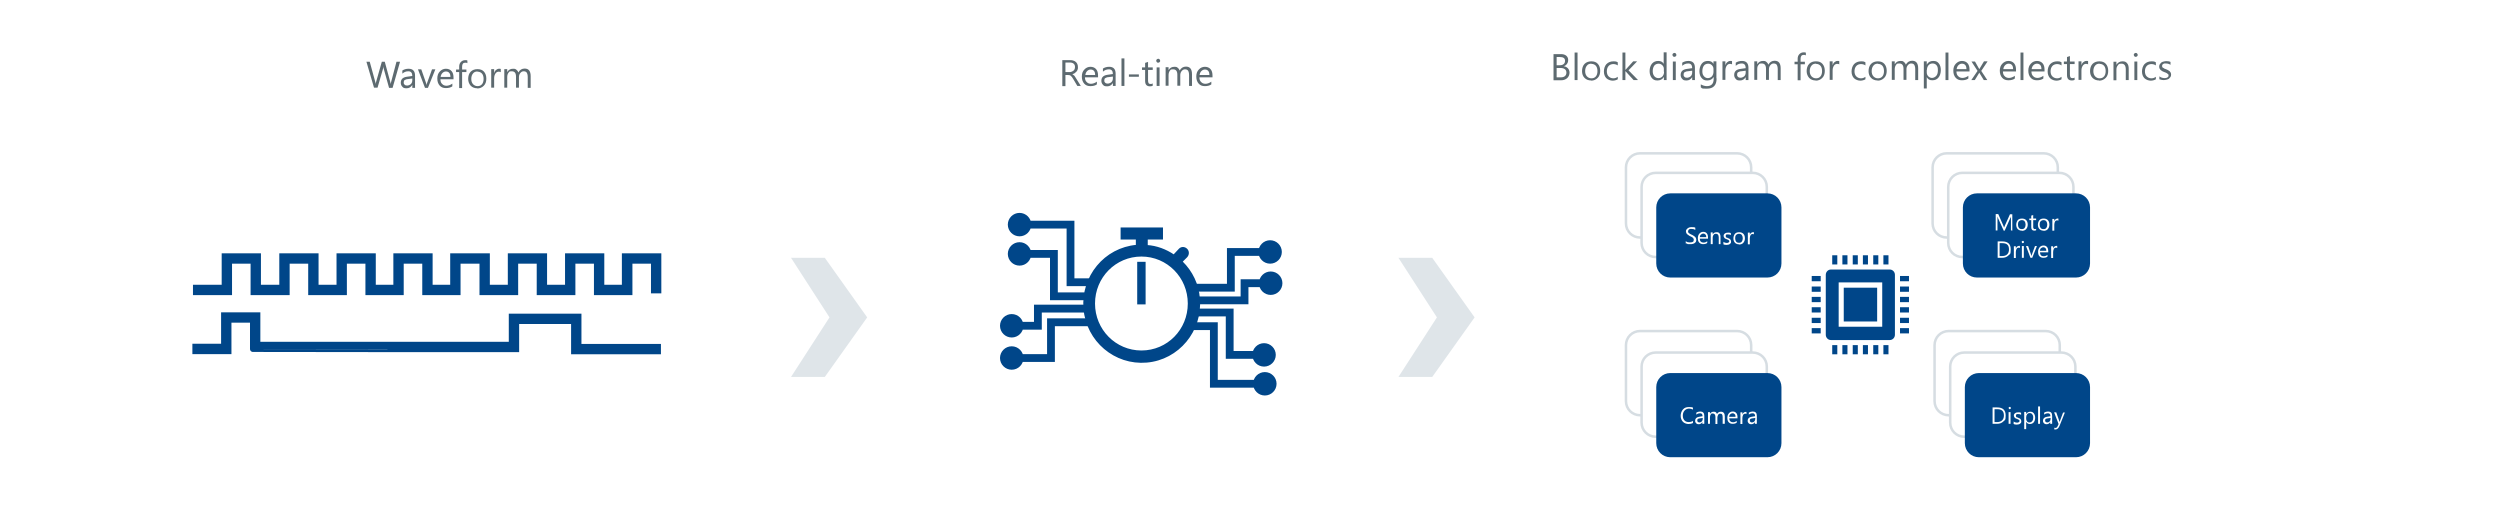 <?xml version="1.0" encoding="UTF-8"?>
<svg id="Ebene_2" data-name="Ebene 2" xmlns="http://www.w3.org/2000/svg" viewBox="0 0 1280 261">
  <defs>
    <style>
      .cls-1 {
        stroke-width: 3px;
      }

      .cls-1, .cls-2, .cls-3, .cls-4 {
        fill: #004689;
      }

      .cls-1, .cls-3 {
        stroke: #004689;
      }

      .cls-5 {
        fill: #dfe5e9;
      }

      .cls-5, .cls-2, .cls-6 {
        fill-rule: evenodd;
      }

      .cls-7, .cls-6 {
        fill: #fff;
      }

      .cls-8 {
        isolation: isolate;
      }

      .cls-6 {
        stroke: #d6dde2;
        stroke-miterlimit: 8;
        stroke-width: 1.3px;
      }

      .cls-3 {
        stroke-width: .9px;
      }

      .cls-9 {
        fill: #5d6a70;
      }
    </style>
  </defs>
  <g id="Ebene_1-2" data-name="Ebene 1">
    <rect class="cls-7" width="1280" height="261"/>
    <g class="cls-8">
      <path class="cls-9" d="M795.4,41v-13.3h3.8c1.2,0,2.1.3,2.7.8.7.6,1,1.3,1,2.2s-.2,1.4-.6,2-1,1-1.7,1.2h0c.9.1,1.6.5,2.2,1.1.5.6.8,1.3.8,2.2s-.4,2.1-1.2,2.8-1.8,1.1-3.1,1.1h-3.9v-.1ZM797,29.1v4.3h1.6c.9,0,1.5-.2,2-.6s.7-1,.7-1.7c0-1.3-.9-1.9-2.6-1.9h-1.8l.1-.1ZM797,34.8v4.8h2.1c.9,0,1.6-.2,2.1-.6s.8-1,.8-1.8c0-1.6-1.1-2.4-3.2-2.4h-1.8,0Z"/>
      <path class="cls-9" d="M807.7,41h-1.5v-14.1h1.5v14.1Z"/>
      <path class="cls-9" d="M814.7,41.2c-1.4,0-2.5-.4-3.4-1.3s-1.3-2.1-1.3-3.5.4-2.8,1.3-3.7c.9-.9,2.1-1.3,3.5-1.3s2.5.4,3.3,1.3,1.2,2.1,1.2,3.6-.4,2.7-1.3,3.6-2,1.4-3.4,1.4l.1-.1ZM814.8,32.6c-1,0-1.8.3-2.3,1-.6.7-.9,1.6-.9,2.8s.3,2,.9,2.7c.6.6,1.3,1,2.3,1s1.7-.3,2.3-1c.5-.6.8-1.5.8-2.7s-.3-2.1-.8-2.7-1.3-1-2.3-1v-.1Z"/>
      <path class="cls-9" d="M828.3,40.6c-.7.4-1.6.7-2.6.7s-2.4-.4-3.3-1.3c-.8-.9-1.2-2-1.2-3.4s.4-2.8,1.3-3.8c.9-.9,2.1-1.4,3.6-1.4s1.6.2,2.2.5v1.6c-.7-.5-1.5-.7-2.3-.7s-1.8.3-2.4,1c-.6.7-.9,1.6-.9,2.7s.3,2,.9,2.6c.6.6,1.4,1,2.4,1s1.6-.3,2.3-.8v1.4-.1Z"/>
      <path class="cls-9" d="M838.5,41h-2.1l-4.2-4.6h0v4.6h-1.5v-14.1h1.5v8.9h0l4-4.4h2l-4.4,4.6,4.8,4.9-.1.1Z"/>
      <path class="cls-9" d="M853.4,41h-1.5v-1.6h0c-.7,1.2-1.8,1.8-3.3,1.8s-2.1-.4-2.9-1.3c-.7-.9-1.1-2-1.1-3.5s.4-2.8,1.2-3.8c.8-.9,1.8-1.4,3.2-1.4s2.3.5,2.8,1.5h0v-5.9h1.5v14.1l.1.1ZM851.9,36.7v-1.4c0-.8-.3-1.4-.8-1.9s-1.2-.8-1.9-.8-1.7.3-2.2,1-.8,1.6-.8,2.8.3,2,.8,2.6,1.2,1,2.1,1,1.5-.3,2.1-.9c.5-.6.8-1.4.8-2.3l-.1-.1Z"/>
      <path class="cls-9" d="M857.3,29.1c-.3,0-.5,0-.7-.3-.2-.2-.3-.4-.3-.7s0-.5.3-.7c.2-.2.4-.3.7-.3s.5,0,.7.3c.2.2.3.4.3.7s0,.5-.3.7c-.2.2-.4.3-.7.3ZM858,41h-1.5v-9.5h1.5v9.5Z"/>
      <path class="cls-9" d="M867.9,41h-1.5v-1.5h0c-.7,1.1-1.6,1.7-2.9,1.7s-1.7-.2-2.2-.8c-.5-.5-.8-1.2-.8-2,0-1.8,1-2.8,3.1-3.1l2.8-.4c0-1.6-.7-2.4-2-2.4s-2.2.4-3.1,1.2v-1.6c.9-.6,2-.9,3.2-.9,2.2,0,3.3,1.2,3.3,3.5v6.2l.1.1ZM866.4,36.2l-2.3.3c-.7,0-1.2.3-1.6.5-.4.2-.5.7-.5,1.3s.2.8.5,1.1c.3.3.8.4,1.3.4s1.4-.3,1.9-.8.7-1.2.7-2v-.9.1Z"/>
      <path class="cls-9" d="M878.9,40.2c0,3.5-1.7,5.2-5,5.2s-2.2-.2-3.1-.7v-1.5c1.1.6,2.1.9,3.1.9,2.3,0,3.5-1.2,3.5-3.7v-1h0c-.7,1.2-1.8,1.8-3.3,1.8s-2.1-.4-2.9-1.3c-.7-.8-1.1-2-1.1-3.4s.4-2.9,1.2-3.9,1.8-1.4,3.2-1.4,2.2.5,2.8,1.5h0v-1.3h1.5v8.7l.1.1ZM877.3,36.7v-1.4c0-.8-.3-1.4-.8-1.9s-1.1-.8-1.9-.8-1.7.3-2.2,1-.8,1.6-.8,2.9.3,1.9.8,2.5,1.2,1,2,1,1.5-.3,2.1-.9c.5-.6.8-1.4.8-2.3v-.1Z"/>
      <path class="cls-9" d="M886.9,33c-.3-.2-.6-.3-1.2-.3s-1.2.3-1.6.9c-.4.6-.7,1.4-.7,2.5v4.8h-1.5v-9.5h1.5v2h0c.2-.7.5-1.2,1-1.6s.9-.6,1.5-.6.7,0,.9.1v1.6l.1.1Z"/>
      <path class="cls-9" d="M895.3,41h-1.5v-1.5h0c-.7,1.1-1.6,1.7-2.9,1.7s-1.7-.2-2.2-.8c-.5-.5-.8-1.2-.8-2,0-1.8,1-2.8,3.1-3.1l2.8-.4c0-1.6-.7-2.4-2-2.4s-2.2.4-3.1,1.2v-1.6c.9-.6,2-.9,3.2-.9,2.2,0,3.3,1.2,3.3,3.5v6.2l.1.1ZM893.8,36.2l-2.3.3c-.7,0-1.2.3-1.6.5-.4.2-.5.7-.5,1.3s.2.8.5,1.1c.3.3.8.4,1.3.4s1.4-.3,1.9-.8.7-1.2.7-2v-.9.1Z"/>
      <path class="cls-9" d="M911.7,41h-1.5v-5.5c0-1.1-.2-1.8-.5-2.3s-.9-.7-1.6-.7-1.2.3-1.7.9-.7,1.3-.7,2.1v5.4h-1.5v-5.6c0-1.9-.7-2.8-2.2-2.8s-1.2.3-1.7.8-.6,1.3-.6,2.2v5.4h-1.5v-9.5h1.5v1.5h0c.7-1.2,1.7-1.7,3-1.7s1.2.2,1.7.5c.5.4.8.8,1,1.4.7-1.3,1.8-2,3.2-2,2.1,0,3.1,1.3,3.1,3.9v6Z"/>
      <path class="cls-9" d="M924.5,28.3c-.3-.2-.6-.2-1-.2-1.1,0-1.6.7-1.6,2v1.5h2.2v1.3h-2.2v8.2h-1.5v-8.2h-1.6v-1.3h1.6v-1.5c0-1,.3-1.8.9-2.4.6-.6,1.3-.9,2.2-.9s.8,0,1.1.2v1.4l-.1-.1Z"/>
      <path class="cls-9" d="M929.7,41.2c-1.4,0-2.5-.4-3.4-1.3-.8-.9-1.3-2.1-1.3-3.5s.4-2.8,1.3-3.7c.9-.9,2-1.3,3.5-1.3s2.5.4,3.3,1.3,1.2,2.1,1.2,3.6-.4,2.7-1.3,3.6c-.9.9-2,1.4-3.4,1.4l.1-.1ZM929.8,32.6c-1,0-1.8.3-2.3,1-.6.7-.9,1.6-.9,2.8s.3,2,.9,2.7c.6.6,1.3,1,2.3,1s1.7-.3,2.3-1c.5-.6.8-1.5.8-2.7s-.3-2.1-.8-2.7-1.3-1-2.3-1v-.1Z"/>
      <path class="cls-9" d="M941.8,33c-.3-.2-.6-.3-1.2-.3s-1.2.3-1.6.9c-.4.6-.7,1.4-.7,2.5v4.8h-1.5v-9.5h1.5v2h0c.2-.7.5-1.2,1-1.6s.9-.6,1.5-.6.7,0,.9.1v1.6l.1.1Z"/>
      <path class="cls-9" d="M955.1,40.6c-.7.4-1.6.7-2.6.7s-2.4-.4-3.3-1.3c-.8-.9-1.2-2-1.2-3.4s.4-2.8,1.3-3.8c.9-.9,2.1-1.4,3.6-1.4s1.6.2,2.2.5v1.6c-.7-.5-1.5-.7-2.3-.7s-1.8.3-2.4,1c-.6.7-.9,1.6-.9,2.7s.3,2,.9,2.6c.6.6,1.4,1,2.4,1s1.6-.3,2.3-.8v1.4-.1Z"/>
      <path class="cls-9" d="M961.4,41.2c-1.4,0-2.5-.4-3.4-1.3s-1.3-2.1-1.3-3.5.4-2.8,1.3-3.7c.9-.9,2.1-1.3,3.5-1.3s2.5.4,3.3,1.3,1.2,2.1,1.2,3.6-.4,2.7-1.3,3.6-2,1.4-3.4,1.4l.1-.1ZM961.5,32.6c-1,0-1.8.3-2.3,1-.6.7-.9,1.6-.9,2.8s.3,2,.9,2.7c.6.6,1.3,1,2.3,1s1.7-.3,2.3-1c.5-.6.8-1.5.8-2.7s-.3-2.1-.8-2.7-1.3-1-2.3-1v-.1Z"/>
      <path class="cls-9" d="M982.1,41h-1.5v-5.5c0-1.1-.2-1.8-.5-2.3s-.9-.7-1.6-.7-1.2.3-1.7.9-.7,1.3-.7,2.1v5.4h-1.5v-5.6c0-1.9-.7-2.8-2.2-2.8s-1.2.3-1.7.8c-.4.6-.6,1.3-.6,2.2v5.4h-1.5v-9.5h1.5v1.5h0c.7-1.2,1.7-1.7,3-1.7s1.2.2,1.7.5c.5.4.8.8,1,1.4.7-1.3,1.8-2,3.2-2,2.1,0,3.1,1.3,3.1,3.9v6Z"/>
      <path class="cls-9" d="M986.5,39.6h0v5.7h-1.5v-13.9h1.5v1.7h0c.7-1.3,1.8-1.9,3.3-1.9s2.2.4,2.9,1.3,1,2,1,3.4-.4,2.9-1.2,3.8c-.8,1-1.8,1.4-3.2,1.4s-2.2-.5-2.8-1.6v.1ZM986.5,35.8v1.3c0,.8.3,1.5.8,2s1.2.8,1.9.8,1.6-.4,2.2-1.1.8-1.7.8-2.9-.2-1.9-.7-2.5-1.2-.9-2-.9-1.6.3-2.1.9-.8,1.4-.8,2.3l-.1.1Z"/>
      <path class="cls-9" d="M997.6,41h-1.5v-14.1h1.5v14.1Z"/>
      <path class="cls-9" d="M1008.4,36.6h-6.7c0,1.1.3,1.9.9,2.4.5.6,1.3.9,2.2.9s2.1-.4,3-1.1v1.4c-.8.6-1.9.9-3.3.9s-2.4-.4-3.2-1.3-1.2-2.1-1.2-3.6.4-2.7,1.3-3.6,1.9-1.4,3.1-1.4,2.2.4,2.9,1.2,1,1.9,1,3.3v.9ZM1006.8,35.3c0-.9-.2-1.6-.6-2-.4-.5-1-.7-1.7-.7s-1.3.3-1.8.8-.8,1.2-.9,2h5.1l-.1-.1Z"/>
      <path class="cls-9" d="M1017.6,31.5l-3.2,4.8,3.1,4.7h-1.8l-1.9-3.1c-.1-.2-.3-.4-.4-.7h0s-.2.3-.4.7l-1.9,3.1h-1.8l3.2-4.7-3.1-4.8h1.8l1.8,3.2c.1.2.3.5.4.7h0l2.4-4h1.7l.1.1Z"/>
      <path class="cls-9" d="M1032.2,36.6h-6.7c0,1.1.3,1.9.9,2.4.5.6,1.3.9,2.2.9s2.1-.4,3-1.1v1.4c-.8.6-1.9.9-3.3.9s-2.4-.4-3.2-1.3c-.8-.9-1.2-2.1-1.2-3.6s.4-2.7,1.3-3.6,1.9-1.4,3.1-1.4,2.2.4,2.9,1.2,1,1.9,1,3.3v.9ZM1030.7,35.3c0-.9-.2-1.6-.6-2-.4-.5-1-.7-1.7-.7s-1.3.3-1.8.8-.8,1.2-.9,2h5.1l-.1-.1Z"/>
      <path class="cls-9" d="M1036,41h-1.5v-14.1h1.5v14.1Z"/>
      <path class="cls-9" d="M1046.8,36.6h-6.7c0,1.1.3,1.9.9,2.4.5.6,1.3.9,2.2.9s2.1-.4,3-1.1v1.4c-.8.6-1.9.9-3.3.9s-2.4-.4-3.2-1.3c-.8-.9-1.2-2.1-1.2-3.6s.4-2.7,1.3-3.6c.8-.9,1.9-1.4,3.1-1.4s2.2.4,2.9,1.2c.7.8,1,1.9,1,3.3v.9ZM1045.2,35.3c0-.9-.2-1.6-.6-2-.4-.5-1-.7-1.7-.7s-1.3.3-1.8.8-.8,1.2-.9,2h5.1l-.1-.1Z"/>
      <path class="cls-9" d="M1055.5,40.6c-.7.4-1.6.7-2.6.7s-2.4-.4-3.3-1.3c-.8-.9-1.2-2-1.2-3.4s.4-2.8,1.3-3.8c.9-.9,2.1-1.4,3.6-1.4s1.6.2,2.2.5v1.6c-.7-.5-1.5-.7-2.3-.7s-1.8.3-2.4,1-.9,1.6-.9,2.7.3,2,.9,2.6,1.4,1,2.4,1,1.6-.3,2.3-.8v1.4-.1Z"/>
      <path class="cls-9" d="M1062.2,40.9c-.4.2-.8.3-1.4.3-1.7,0-2.5-.9-2.5-2.8v-5.6h-1.6v-1.3h1.6v-2.3l1.5-.5v2.8h2.4v1.3h-2.4v5.4c0,.6.1,1.1.3,1.4.2.3.6.4,1.1.4s.7-.1,1-.3v1.3-.1Z"/>
      <path class="cls-9" d="M1069.2,33c-.3-.2-.6-.3-1.2-.3s-1.2.3-1.6.9-.7,1.4-.7,2.5v4.8h-1.5v-9.5h1.5v2h0c.2-.7.5-1.2,1-1.6s.9-.6,1.5-.6.7,0,.9.1v1.6l.1.1Z"/>
      <path class="cls-9" d="M1074.8,41.2c-1.4,0-2.5-.4-3.4-1.3s-1.3-2.1-1.3-3.5.4-2.8,1.3-3.7c.9-.9,2.1-1.3,3.5-1.3s2.5.4,3.3,1.3,1.2,2.1,1.2,3.6-.4,2.7-1.3,3.6-2,1.4-3.4,1.4l.1-.1ZM1075,32.6c-1,0-1.8.3-2.3,1-.6.7-.9,1.6-.9,2.8s.3,2,.9,2.7c.6.6,1.3,1,2.3,1s1.7-.3,2.3-1c.5-.6.8-1.5.8-2.7s-.3-2.1-.8-2.7-1.3-1-2.3-1v-.1Z"/>
      <path class="cls-9" d="M1089.9,41h-1.5v-5.4c0-2-.7-3-2.2-3s-1.4.3-1.9.9-.7,1.3-.7,2.2v5.4h-1.5v-9.5h1.5v1.6h0c.7-1.2,1.8-1.8,3.1-1.8s1.8.3,2.4,1,.8,1.6.8,2.9v5.8-.1Z"/>
      <path class="cls-9" d="M1093.5,29.1c-.3,0-.5,0-.7-.3s-.3-.4-.3-.7,0-.5.3-.7c.2-.2.4-.3.7-.3s.5,0,.7.3c.2.2.3.4.3.7s0,.5-.3.7c-.2.2-.4.3-.7.3ZM1094.3,41h-1.5v-9.5h1.5v9.5Z"/>
      <path class="cls-9" d="M1103.8,40.6c-.7.4-1.6.7-2.6.7s-2.4-.4-3.3-1.3c-.8-.9-1.2-2-1.2-3.4s.4-2.8,1.3-3.8c.9-.9,2.1-1.4,3.6-1.4s1.6.2,2.2.5v1.6c-.7-.5-1.5-.7-2.3-.7s-1.8.3-2.4,1-.9,1.6-.9,2.7.3,2,.9,2.6,1.4,1,2.4,1,1.6-.3,2.3-.8v1.4-.1Z"/>
      <path class="cls-9" d="M1105.6,40.7v-1.6c.8.6,1.7.9,2.7.9s2-.4,2-1.3,0-.5-.2-.6c-.1-.2-.3-.3-.5-.5-.2-.1-.4-.3-.7-.4-.3-.1-.5-.2-.8-.3-.4-.2-.8-.3-1.1-.5-.3-.2-.6-.4-.8-.6s-.4-.5-.5-.7c-.1-.3-.2-.6-.2-1s.1-.8.3-1.2c.2-.3.5-.6.8-.9.3-.2.7-.4,1.2-.5.4-.1.9-.2,1.3-.2.8,0,1.6.1,2.2.4v1.5c-.7-.5-1.5-.7-2.4-.7s-.5,0-.8,0c-.2,0-.4.2-.6.3s-.3.3-.4.4c0,.2-.1.3-.1.5s0,.5.1.6c0,.2.2.3.4.4.2.1.4.2.6.4.2.1.5.2.8.3.4.2.8.3,1.1.5.3.2.6.4.9.6.2.2.4.5.5.7.1.3.2.6.2,1s-.1.9-.3,1.2-.5.6-.8.9c-.3.2-.7.4-1.2.5s-.9.2-1.4.2c-1,0-1.8-.2-2.5-.6l.2.3Z"/>
    </g>
    <g class="cls-8">
      <path class="cls-9" d="M553.5,44h-1.9l-2.2-3.7c-.2-.3-.4-.6-.6-.9-.2-.2-.4-.4-.6-.6-.2-.2-.4-.3-.6-.3s-.5-.1-.8-.1h-1.3v5.7h-1.6v-13.3h4c.6,0,1.1,0,1.6.2.5.1.9.4,1.3.7.4.3.6.7.8,1.1s.3,1,.3,1.6,0,.9-.2,1.3c-.1.4-.3.7-.6,1s-.6.6-.9.8c-.4.2-.8.4-1.2.5h0c.2.1.4.2.6.4.2.1.3.3.5.4.1.2.3.4.4.6.1.2.3.5.5.8l2.5,4v-.2ZM545.5,32.1v4.8h2.1c.4,0,.8,0,1.1-.2.3-.1.6-.3.9-.5s.4-.5.6-.8c.1-.3.2-.7.2-1.1,0-.7-.2-1.3-.7-1.7-.5-.4-1.1-.6-2-.6h-2.1l-.1.1Z"/>
      <path class="cls-9" d="M562.2,39.6h-6.7c0,1.1.3,1.9.9,2.4.5.6,1.3.9,2.2.9s2.1-.4,3-1.1v1.4c-.8.6-1.9.9-3.3.9s-2.4-.4-3.2-1.3-1.2-2.1-1.2-3.6.4-2.7,1.3-3.6c.8-.9,1.9-1.4,3.1-1.4s2.2.4,2.9,1.2c.7.8,1,1.9,1,3.3v.9ZM560.7,38.3c0-.9-.2-1.6-.6-2-.4-.5-1-.7-1.7-.7s-1.3.3-1.8.8-.8,1.2-.9,2h5.1l-.1-.1Z"/>
      <path class="cls-9" d="M571.3,44h-1.5v-1.5h0c-.7,1.1-1.6,1.7-2.9,1.7s-1.7-.2-2.2-.8c-.5-.5-.8-1.2-.8-2,0-1.8,1-2.8,3.1-3.1l2.8-.4c0-1.6-.7-2.4-2-2.4s-2.2.4-3.1,1.2v-1.6c.9-.6,2-.9,3.2-.9,2.2,0,3.3,1.2,3.3,3.5v6.2l.1.1ZM569.8,39.2l-2.3.3c-.7,0-1.2.3-1.6.5-.4.2-.5.7-.5,1.3s.2.8.5,1.1c.3.3.8.4,1.3.4s1.4-.3,1.9-.8.7-1.2.7-2v-.9.1Z"/>
      <path class="cls-9" d="M575.7,44h-1.5v-14.1h1.5v14.1Z"/>
    </g>
    <g class="cls-8">
      <path class="cls-9" d="M583.1,39.3h-5.1v-1.2h5.1v1.2Z"/>
    </g>
    <g class="cls-8">
      <path class="cls-9" d="M590.2,43.9c-.4.2-.8.3-1.4.3-1.7,0-2.5-.9-2.5-2.8v-5.6h-1.6v-1.3h1.6v-2.3l1.5-.5v2.8h2.4v1.3h-2.4v5.4c0,.6.1,1.1.3,1.4s.6.4,1.1.4.7-.1,1-.3v1.3-.1Z"/>
      <path class="cls-9" d="M593,32.1c-.3,0-.5,0-.7-.3-.2-.2-.3-.4-.3-.7s0-.5.3-.7c.2-.2.4-.3.7-.3s.5,0,.7.3c.2.2.3.4.3.7s0,.5-.3.7c-.2.2-.4.3-.7.3ZM593.7,44h-1.5v-9.5h1.5v9.5Z"/>
      <path class="cls-9" d="M610.3,44h-1.5v-5.5c0-1.1-.2-1.8-.5-2.3s-.9-.7-1.6-.7-1.2.3-1.7.9-.7,1.3-.7,2.1v5.4h-1.5v-5.6c0-1.9-.7-2.8-2.2-2.8s-1.2.3-1.7.8c-.4.6-.6,1.3-.6,2.2v5.4h-1.5v-9.5h1.5v1.5h0c.7-1.2,1.7-1.7,3-1.7s1.2.2,1.7.5c.5.4.8.8,1,1.4.7-1.3,1.8-2,3.2-2,2.1,0,3.1,1.3,3.1,3.9v6Z"/>
      <path class="cls-9" d="M620.8,39.6h-6.7c0,1.1.3,1.9.9,2.4.5.6,1.3.9,2.2.9s2.1-.4,3-1.1v1.4c-.8.6-1.9.9-3.3.9s-2.4-.4-3.2-1.3-1.2-2.1-1.2-3.6.4-2.7,1.3-3.6c.8-.9,1.9-1.4,3.1-1.4s2.2.4,2.9,1.2c.7.8,1,1.9,1,3.3v.9ZM619.2,38.3c0-.9-.2-1.6-.6-2-.4-.5-1-.7-1.7-.7s-1.3.3-1.8.8-.8,1.2-.9,2h5.1l-.1-.1Z"/>
    </g>
    <g class="cls-8">
      <path class="cls-9" d="M204.8,31.7l-3.8,13.3h-1.8l-2.7-9.7c-.1-.4-.2-.9-.2-1.4h0c0,.5-.1.9-.2,1.3l-2.8,9.7h-1.8l-3.9-13.3h1.7l2.8,10.2c.1.4.2.9.2,1.3h0c0-.3.1-.8.3-1.3l2.9-10.2h1.5l2.8,10.3c0,.4.2.8.2,1.2h0c0-.3.1-.7.3-1.3l2.7-10.2h1.7l.1.1Z"/>
      <path class="cls-9" d="M212.6,45h-1.5v-1.5h0c-.7,1.1-1.6,1.7-2.9,1.7s-1.7-.2-2.2-.8c-.5-.5-.8-1.2-.8-2,0-1.8,1-2.8,3.1-3.1l2.8-.4c0-1.6-.7-2.4-2-2.4s-2.2.4-3.1,1.2v-1.6c.9-.6,2-.9,3.2-.9,2.2,0,3.3,1.2,3.3,3.5v6.2l.1.1ZM211.1,40.2l-2.3.3c-.7,0-1.2.3-1.6.5-.4.2-.5.7-.5,1.3s.2.8.5,1.1c.3.3.8.4,1.3.4s1.4-.3,1.9-.8.7-1.2.7-2v-.9.1Z"/>
      <path class="cls-9" d="M222.9,35.5l-3.8,9.5h-1.5l-3.6-9.5h1.7l2.4,6.9c.2.5.3.9.3,1.3h0c0-.5.2-.9.3-1.3l2.5-6.9h1.7Z"/>
      <path class="cls-9" d="M232.2,40.6h-6.7c0,1.1.3,1.9.9,2.4.5.6,1.3.9,2.2.9s2.1-.4,3-1.1v1.4c-.8.6-1.9.9-3.3.9s-2.4-.4-3.2-1.3-1.2-2.1-1.2-3.6.4-2.7,1.3-3.6c.8-.9,1.9-1.4,3.1-1.4s2.2.4,2.9,1.2c.7.8,1,1.9,1,3.3v.9ZM230.6,39.3c0-.9-.2-1.6-.6-2-.4-.5-1-.7-1.7-.7s-1.3.3-1.8.8-.8,1.2-.9,2h5.1l-.1-.1Z"/>
      <path class="cls-9" d="M239.2,32.3c-.3-.2-.6-.2-1-.2-1.1,0-1.6.7-1.6,2v1.5h2.2v1.3h-2.2v8.2h-1.5v-8.2h-1.6v-1.3h1.6v-1.5c0-1,.3-1.8.9-2.4.6-.6,1.3-.9,2.2-.9s.8,0,1.1.2v1.4l-.1-.1Z"/>
      <path class="cls-9" d="M244.4,45.2c-1.4,0-2.5-.4-3.4-1.3-.8-.9-1.3-2.1-1.3-3.5s.4-2.8,1.3-3.7c.9-.9,2.1-1.3,3.5-1.3s2.5.4,3.3,1.3,1.2,2.1,1.2,3.6-.4,2.7-1.3,3.6c-.9.9-2,1.4-3.4,1.4l.1-.1ZM244.5,36.6c-1,0-1.8.3-2.3,1-.6.7-.9,1.6-.9,2.8s.3,2,.9,2.7c.6.6,1.3,1,2.3,1s1.7-.3,2.3-1c.5-.6.8-1.5.8-2.7s-.3-2.1-.8-2.7-1.3-1-2.3-1v-.1Z"/>
      <path class="cls-9" d="M256.5,37c-.3-.2-.6-.3-1.2-.3s-1.2.3-1.6.9c-.4.6-.7,1.4-.7,2.5v4.8h-1.5v-9.5h1.5v2h0c.2-.7.5-1.2,1-1.6s.9-.6,1.5-.6.7,0,.9.1v1.6l.1.1Z"/>
      <path class="cls-9" d="M271.7,45h-1.5v-5.5c0-1.1-.2-1.8-.5-2.3s-.9-.7-1.6-.7-1.2.3-1.7.9-.7,1.3-.7,2.1v5.4h-1.5v-5.6c0-1.9-.7-2.8-2.2-2.8s-1.2.3-1.7.8c-.4.6-.6,1.3-.6,2.2v5.4h-1.5v-9.5h1.5v1.5h0c.7-1.2,1.7-1.7,3-1.7s1.2.2,1.7.5c.5.4.8.8,1,1.4.7-1.3,1.8-2,3.2-2,2.1,0,3.1,1.3,3.1,3.9v6Z"/>
    </g>
    <g>
      <path class="cls-4" d="M927.6,146.7h4.6v2.7h-4.6v-2.7Z"/>
      <path class="cls-4" d="M927.6,141.3h4.6v2.7h-4.6v-2.7Z"/>
      <path class="cls-4" d="M927.6,152h4.6v2.7h-4.6v-2.7Z"/>
      <path class="cls-4" d="M927.6,168h4.6v2.7h-4.6v-2.7Z"/>
      <path class="cls-4" d="M927.6,162.7h4.6v2.7h-4.6v-2.7Z"/>
      <path class="cls-4" d="M927.6,157.3h4.6v2.7h-4.6v-2.7Z"/>
      <path class="cls-4" d="M972.8,162.7h4.6v2.7h-4.6v-2.7Z"/>
      <path class="cls-4" d="M972.8,168h4.6v2.7h-4.6v-2.7Z"/>
      <path class="cls-4" d="M972.8,157.3h4.6v2.7h-4.6v-2.7Z"/>
      <path class="cls-4" d="M972.8,141.3h4.6v2.7h-4.6v-2.7Z"/>
      <path class="cls-4" d="M972.8,152h4.6v2.7h-4.6v-2.7Z"/>
      <path class="cls-4" d="M972.8,146.7h4.6v2.7h-4.6v-2.7Z"/>
      <path class="cls-4" d="M953.8,130.7h2.6v4.7h-2.6v-4.7Z"/>
      <path class="cls-4" d="M964.3,130.7h2.6v4.7h-2.6v-4.7Z"/>
      <path class="cls-4" d="M959.1,130.7h2.6v4.7h-2.6v-4.7Z"/>
      <path class="cls-4" d="M948.6,130.7h2.6v4.7h-2.6v-4.7Z"/>
      <path class="cls-4" d="M938.1,130.7h2.6v4.7h-2.6v-4.7Z"/>
      <path class="cls-4" d="M943.3,130.7h2.6v4.7h-2.6v-4.7Z"/>
      <path class="cls-4" d="M943.3,176.7h2.6v4.7h-2.6v-4.7Z"/>
      <path class="cls-4" d="M938.1,176.7h2.6v4.7h-2.6v-4.7Z"/>
      <path class="cls-4" d="M948.6,176.7h2.6v4.7h-2.6v-4.7Z"/>
      <path class="cls-4" d="M953.8,176.7h2.6v4.7h-2.6v-4.7Z"/>
      <path class="cls-4" d="M959.1,176.7h2.6v4.7h-2.6v-4.7Z"/>
      <path class="cls-4" d="M964.3,176.7h2.6v4.7h-2.6v-4.7Z"/>
      <path class="cls-4" d="M944,147.3h17.1v17.3h-17.1v-17.3Z"/>
      <path class="cls-4" d="M967.6,138h-30.2c-1.4,0-2.6,1.2-2.6,2.7v30.7c0,1.5,1.2,2.7,2.6,2.7h30.2c1.4,0,2.6-1.2,2.6-2.7v-30.7c0-1.5-1.2-2.7-2.6-2.7ZM963.7,167.3h-22.3v-22.7h22.3v22.7Z"/>
    </g>
    <path class="cls-6" d="M832.5,85.7c0-4,3.2-7.2,7.2-7.2h49.7c4,0,7.2,3.2,7.2,7.2v28.7c0,4-3.2,7.2-7.2,7.2h-49.7c-4,0-7.2-3.2-7.2-7.2v-28.7Z"/>
    <g class="cls-8">
      <path class="cls-4" d="M846.9,103.7v-1.2c.1.1.3.2.5.3s.4.2.6.2.4.1.6.1h.6c.6,0,1.1-.1,1.4-.3s.4-.5.4-1,0-.4-.1-.6-.2-.3-.4-.5-.4-.3-.6-.4-.5-.3-.8-.4-.6-.3-.8-.5-.5-.3-.7-.5-.3-.4-.4-.6-.2-.5-.2-.8,0-.7.3-1,.4-.5.7-.7.6-.3.9-.4.7-.1,1.1-.1c.8,0,1.4,0,1.8.3v1.1c-.5-.3-1.1-.5-1.9-.5s-.4,0-.6,0-.4.1-.6.2-.3.2-.4.4-.2.4-.2.6,0,.4.1.6.2.3.4.4.3.3.6.4.5.3.8.4.6.3.9.5.5.3.7.5.4.4.5.7.2.5.2.8,0,.8-.2,1.1-.4.5-.7.7-.6.3-1,.4-.7.1-1.1.1h-1.1c-.2,0-.4,0-.6-.2s-.3-.1-.4-.2l-.3.1Z"/>
      <path class="cls-4" d="M858.4,101.2h-4.2c0,.7.2,1.2.5,1.5s.8.5,1.4.5,1.3-.2,1.9-.7v.9c-.5.4-1.2.6-2.1.6s-1.5-.3-2-.8-.7-1.3-.7-2.3.3-1.7.8-2.3,1.2-.9,2-.9,1.4.3,1.8.8.6,1.2.6,2.1v.6ZM857.4,100.4c0-.6-.1-1-.4-1.3s-.6-.5-1.1-.5-.8.2-1.2.5-.5.7-.6,1.3h3.3Z"/>
      <path class="cls-4" d="M864.8,104h-1v-3.4c0-1.3-.5-1.9-1.4-1.9s-.9.2-1.2.5-.5.8-.5,1.4v3.4h-1v-6h1v1h0c.5-.8,1.1-1.1,2-1.1s1.2.2,1.5.6.5,1,.5,1.8v3.7h.1Z"/>
      <path class="cls-4" d="M866.2,103.8v-1c.5.4,1.1.6,1.7.6s1.3-.3,1.3-.8,0-.3-.1-.4-.2-.2-.3-.3-.3-.2-.4-.2-.3-.1-.5-.2c-.3-.1-.5-.2-.7-.3s-.4-.2-.5-.4-.2-.3-.3-.5-.1-.4-.1-.6,0-.5.2-.7.3-.4.5-.5.5-.3.7-.3.6-.1.9-.1c.5,0,1,0,1.4.3v1c-.4-.3-.9-.4-1.5-.4s-.3,0-.5,0-.3,0-.4.2-.2.2-.2.3v.7c0,.1.1.2.2.3s.2.2.4.2.3.1.5.2c.3.1.5.2.7.3s.4.2.5.4.3.3.3.5.1.4.1.6,0,.6-.2.8-.3.4-.5.5-.5.3-.8.3-.6.1-.9.1c-.6,0-1.2-.1-1.6-.4l.1-.2Z"/>
      <path class="cls-4" d="M874.2,104.1c-.9,0-1.6-.3-2.1-.8s-.8-1.3-.8-2.2.3-1.8.8-2.4,1.3-.8,2.2-.8,1.6.3,2.1.8.8,1.3.8,2.3-.3,1.7-.8,2.3-1.3.9-2.2.9v-.1ZM874.3,98.7c-.6,0-1.1.2-1.5.6s-.5,1-.5,1.7.2,1.3.5,1.7.8.6,1.5.6,1.1-.2,1.4-.6.5-1,.5-1.7-.2-1.3-.5-1.7-.8-.6-1.4-.6Z"/>
      <path class="cls-4" d="M881.9,99c-.2-.1-.4-.2-.7-.2s-.8.2-1,.6-.4.9-.4,1.6v3.1h-1v-6h1v1.2h0c.1-.4.3-.8.6-1s.6-.4.9-.4h.6v1.1Z"/>
    </g>
    <path class="cls-6" d="M840.5,95.7c0-4,3.2-7.2,7.2-7.2h49.7c4,0,7.2,3.2,7.2,7.2v28.7c0,4-3.2,7.2-7.2,7.2h-49.7c-4,0-7.2-3.2-7.2-7.2v-28.7Z"/>
    <g class="cls-8">
      <path class="cls-4" d="M854.9,114.7v-1.2c.1.1.3.2.5.3s.4.2.6.2.4.1.6.1h.6c.6,0,1.1-.1,1.4-.3s.4-.5.4-1,0-.4-.1-.6-.2-.3-.4-.5-.4-.3-.6-.4-.5-.3-.8-.4-.6-.3-.8-.5-.5-.3-.7-.5-.3-.4-.4-.6-.2-.5-.2-.8,0-.7.3-1,.4-.5.7-.7.6-.3.9-.4.7-.1,1.1-.1c.8,0,1.4,0,1.8.3v1.1c-.5-.3-1.1-.5-1.9-.5s-.4,0-.6,0-.4.1-.6.2-.3.2-.4.4-.2.4-.2.6,0,.4.1.6.2.3.4.4.3.3.6.4.5.3.8.4.6.3.9.5.5.3.7.5.4.4.5.7.2.5.2.8,0,.8-.2,1.1-.4.5-.7.7-.6.3-1,.4-.7.1-1.1.1h-1.1c-.2,0-.4,0-.6-.2s-.3-.1-.4-.2l-.3.1Z"/>
      <path class="cls-4" d="M866.3,112.2h-4.2c0,.7.2,1.2.5,1.5s.8.5,1.4.5,1.3-.2,1.9-.7v.9c-.5.4-1.2.6-2.1.6s-1.5-.3-2-.8-.7-1.3-.7-2.3.3-1.7.8-2.3,1.2-.9,2-.9,1.4.3,1.8.8.6,1.2.6,2.1v.6ZM865.4,111.4c0-.6-.1-1-.4-1.3s-.6-.5-1.1-.5-.8.2-1.2.5-.5.7-.6,1.3h3.3Z"/>
      <path class="cls-4" d="M872.8,115h-1v-3.4c0-1.3-.5-1.9-1.4-1.9s-.9.2-1.2.5-.5.8-.5,1.4v3.4h-1v-6h1v1h0c.5-.8,1.1-1.1,2-1.1s1.2.2,1.5.6.5,1,.5,1.8v3.7h.1Z"/>
      <path class="cls-4" d="M874.2,114.8v-1c.5.4,1.1.6,1.7.6s1.3-.3,1.3-.8,0-.3-.1-.4-.2-.2-.3-.3-.3-.2-.4-.2-.3-.1-.5-.2c-.3-.1-.5-.2-.7-.3s-.4-.2-.5-.4-.2-.3-.3-.5-.1-.4-.1-.6,0-.5.2-.7.3-.4.5-.5.5-.3.7-.3.6-.1.9-.1c.5,0,1,0,1.4.3v1c-.4-.3-.9-.4-1.5-.4s-.3,0-.5,0-.3,0-.4.2-.2.2-.2.3v.7c0,.1.1.2.2.3s.2.2.4.2.3.1.5.2c.3.1.5.2.7.3s.4.2.5.4.3.3.3.5.1.4.1.6,0,.6-.2.8-.3.4-.5.5-.5.3-.8.3-.6.1-.9.1c-.6,0-1.2-.1-1.6-.4l.1-.2Z"/>
      <path class="cls-4" d="M882.2,115.1c-.9,0-1.6-.3-2.1-.8s-.8-1.3-.8-2.2.3-1.8.8-2.4,1.3-.8,2.2-.8,1.6.3,2.1.8.8,1.3.8,2.3-.3,1.7-.8,2.3-1.3.9-2.2.9v-.1ZM882.3,109.7c-.6,0-1.1.2-1.5.6s-.5,1-.5,1.7.2,1.3.5,1.7.8.6,1.5.6,1.1-.2,1.4-.6.5-1,.5-1.7-.2-1.3-.5-1.7-.8-.6-1.4-.6Z"/>
      <path class="cls-4" d="M889.8,110c-.2-.1-.4-.2-.7-.2s-.8.2-1,.6-.4.9-.4,1.6v3.1h-1v-6h1v1.2h0c.1-.4.3-.8.6-1s.6-.4.9-.4h.6v1.1Z"/>
    </g>
    <path class="cls-2" d="M848,106.2c0-4,3.2-7.2,7.2-7.2h49.7c4,0,7.2,3.2,7.2,7.2v28.7c0,4-3.2,7.2-7.2,7.2h-49.7c-4,0-7.2-3.2-7.2-7.2v-28.7Z"/>
    <g class="cls-8">
      <path class="cls-7" d="M863.1,124.7v-1.2c.1.1.3.2.5.3s.4.2.6.2.4.1.6.1h.6c.6,0,1.1-.1,1.4-.3s.4-.5.4-1,0-.4-.1-.6-.2-.3-.4-.5-.4-.3-.6-.4-.5-.3-.8-.4-.6-.3-.8-.5-.5-.3-.7-.5-.3-.4-.4-.6-.2-.5-.2-.8,0-.7.3-1,.4-.5.7-.7.6-.3.9-.4.7-.1,1.1-.1c.8,0,1.4,0,1.8.3v1.1c-.5-.3-1.1-.5-1.9-.5s-.4,0-.6,0-.4.1-.6.2-.3.2-.4.4-.2.4-.2.6,0,.4.1.6.2.3.4.4.3.3.6.4.5.3.8.4.6.3.9.5.5.3.7.5.4.4.5.7.2.5.2.8,0,.8-.2,1.1-.4.5-.7.7-.6.3-1,.4-.7.1-1.1.1h-1.1c-.2,0-.4,0-.6-.2s-.3-.1-.4-.2l-.3.1Z"/>
      <path class="cls-7" d="M874.5,122.2h-4.2c0,.7.2,1.2.5,1.5s.8.5,1.4.5,1.3-.2,1.9-.7v.9c-.5.4-1.2.6-2.1.6s-1.5-.3-2-.8-.7-1.3-.7-2.3.3-1.7.8-2.3,1.2-.9,2-.9,1.4.3,1.8.8.6,1.2.6,2.1v.6ZM873.6,121.4c0-.6-.1-1-.4-1.3s-.6-.5-1.1-.5-.8.2-1.2.5-.5.7-.6,1.3h3.3Z"/>
      <path class="cls-7" d="M881,125h-1v-3.4c0-1.3-.5-1.9-1.4-1.9s-.9.2-1.2.5-.5.8-.5,1.4v3.4h-1v-6h1v1h0c.5-.8,1.1-1.1,2-1.1s1.2.2,1.5.6.5,1,.5,1.8v3.7h.1Z"/>
      <path class="cls-7" d="M882.4,124.8v-1c.5.4,1.1.6,1.7.6s1.3-.3,1.3-.8,0-.3-.1-.4-.2-.2-.3-.3-.3-.2-.4-.2-.3-.1-.5-.2c-.3-.1-.5-.2-.7-.3s-.4-.2-.5-.4-.2-.3-.3-.5-.1-.4-.1-.6,0-.5.2-.7.3-.4.5-.5.5-.3.7-.3.6-.1.9-.1c.5,0,1,0,1.4.3v1c-.4-.3-.9-.4-1.5-.4s-.3,0-.5,0-.3,0-.4.2-.2.2-.2.3v.7c0,.1.1.2.2.3s.2.2.4.2.3.1.5.2c.3.1.5.2.7.3s.4.2.5.4.3.3.3.5.1.4.1.6,0,.6-.2.8-.3.4-.5.5-.5.3-.8.3-.6.1-.9.1c-.6,0-1.2-.1-1.6-.4l.1-.2Z"/>
      <path class="cls-7" d="M890.4,125.1c-.9,0-1.6-.3-2.1-.8s-.8-1.3-.8-2.2.3-1.8.8-2.4,1.3-.8,2.2-.8,1.6.3,2.1.8.8,1.3.8,2.3-.3,1.7-.8,2.3-1.3.9-2.2.9v-.1ZM890.4,119.7c-.6,0-1.1.2-1.5.6s-.5,1-.5,1.7.2,1.3.5,1.7.8.6,1.5.6,1.1-.2,1.4-.6.5-1,.5-1.7-.2-1.3-.5-1.7-.8-.6-1.4-.6Z"/>
      <path class="cls-7" d="M898,120c-.2-.1-.4-.2-.7-.2s-.8.2-1,.6-.4.9-.4,1.6v3.1h-1v-6h1v1.2h0c.1-.4.3-.8.6-1s.6-.4.9-.4h.6v1.1Z"/>
    </g>
    <path class="cls-6" d="M832.5,176.7c0-4,3.2-7.2,7.2-7.2h49.7c4,0,7.2,3.2,7.2,7.2v28.7c0,4-3.2,7.2-7.2,7.2h-49.7c-4,0-7.2-3.2-7.2-7.2v-28.7Z"/>
    <g class="cls-8">
      <path class="cls-4" d="M846.9,195.7v-1.2c.1.1.3.2.5.3s.4.2.6.2.4.1.6.1h.6c.6,0,1.1-.1,1.4-.3s.4-.5.4-1,0-.4-.1-.6-.2-.3-.4-.5-.4-.3-.6-.4-.5-.3-.8-.4-.6-.3-.8-.5-.5-.3-.7-.5-.3-.4-.4-.6-.2-.5-.2-.8,0-.7.3-1,.4-.5.7-.7.6-.3.9-.4.7-.1,1.1-.1c.8,0,1.4,0,1.8.3v1.1c-.5-.3-1.1-.5-1.9-.5s-.4,0-.6,0-.4.1-.6.2-.3.2-.4.4-.2.4-.2.6,0,.4.1.6.2.3.4.4.3.3.6.4.5.3.8.4.6.3.9.5.5.3.7.5.4.4.5.7.2.5.2.8,0,.8-.2,1.1-.4.5-.7.7-.6.3-1,.4-.7.1-1.1.1h-1.1c-.2,0-.4,0-.6-.2s-.3-.1-.4-.2l-.3.1Z"/>
      <path class="cls-4" d="M858.4,193.2h-4.2c0,.7.2,1.2.5,1.5s.8.5,1.4.5,1.3-.2,1.9-.7v.9c-.5.4-1.2.6-2.1.6s-1.5-.3-2-.8-.7-1.3-.7-2.3.3-1.7.8-2.3,1.2-.9,2-.9,1.4.3,1.8.8.6,1.2.6,2.1v.6ZM857.4,192.4c0-.6-.1-1-.4-1.3s-.6-.5-1.1-.5-.8.2-1.2.5-.5.7-.6,1.3h3.3Z"/>
      <path class="cls-4" d="M864.8,196h-1v-3.4c0-1.3-.5-1.9-1.4-1.9s-.9.2-1.2.5-.5.8-.5,1.4v3.4h-1v-6h1v1h0c.5-.8,1.1-1.1,2-1.1s1.2.2,1.5.6.5,1,.5,1.8v3.7h.1Z"/>
      <path class="cls-4" d="M866.2,195.8v-1c.5.4,1.1.6,1.7.6s1.3-.3,1.3-.8,0-.3-.1-.4-.2-.2-.3-.3-.3-.2-.4-.2-.3-.1-.5-.2c-.3-.1-.5-.2-.7-.3s-.4-.2-.5-.4-.2-.3-.3-.5-.1-.4-.1-.6,0-.5.2-.7.3-.4.5-.5.5-.3.7-.3.6-.1.9-.1c.5,0,1,0,1.4.3v1c-.4-.3-.9-.4-1.5-.4s-.3,0-.5,0-.3,0-.4.2-.2.2-.2.3v.7c0,.1.1.2.2.3s.2.2.4.2.3.1.5.2c.3.1.5.2.7.3s.4.2.5.4.3.3.3.5.1.4.1.6,0,.6-.2.8-.3.4-.5.5-.5.3-.8.3-.6.1-.9.1c-.6,0-1.2-.1-1.6-.4l.1-.2Z"/>
      <path class="cls-4" d="M874.2,196.1c-.9,0-1.6-.3-2.1-.8s-.8-1.3-.8-2.2.3-1.8.8-2.4,1.3-.8,2.2-.8,1.6.3,2.1.8.8,1.3.8,2.3-.3,1.7-.8,2.3-1.3.9-2.2.9v-.1ZM874.3,190.7c-.6,0-1.1.2-1.5.6s-.5,1-.5,1.7.2,1.3.5,1.7.8.6,1.5.6,1.1-.2,1.4-.6.5-1,.5-1.7-.2-1.3-.5-1.7-.8-.6-1.4-.6Z"/>
      <path class="cls-4" d="M881.9,191c-.2-.1-.4-.2-.7-.2s-.8.2-1,.6-.4.9-.4,1.6v3.1h-1v-6h1v1.2h0c.1-.4.3-.8.6-1s.6-.4.9-.4h.6v1.1Z"/>
    </g>
    <path class="cls-6" d="M840.5,187.7c0-4,3.2-7.2,7.2-7.2h49.7c4,0,7.2,3.2,7.2,7.2v28.7c0,4-3.2,7.2-7.2,7.2h-49.7c-4,0-7.2-3.2-7.2-7.2v-28.7Z"/>
    <g class="cls-8">
      <path class="cls-4" d="M854.9,205.7v-1.2c.1.1.3.2.5.3s.4.2.6.2.4.1.6.1h.6c.6,0,1.1-.1,1.4-.3s.4-.5.4-1,0-.4-.1-.6-.2-.3-.4-.5-.4-.3-.6-.4-.5-.3-.8-.4-.6-.3-.8-.5-.5-.3-.7-.5-.3-.4-.4-.6-.2-.5-.2-.8,0-.7.3-1,.4-.5.7-.7.6-.3.9-.4.7-.1,1.1-.1c.8,0,1.4,0,1.8.3v1.1c-.5-.3-1.1-.5-1.9-.5s-.4,0-.6,0-.4.1-.6.2-.3.2-.4.4-.2.4-.2.6,0,.4.1.6.2.3.4.4.3.3.6.4.5.3.8.4.6.3.9.5.5.3.7.5.4.4.5.7.2.5.2.8,0,.8-.2,1.1-.4.5-.7.7-.6.3-1,.4-.7.1-1.1.1h-1.1c-.2,0-.4,0-.6-.2s-.3-.1-.4-.2l-.3.1Z"/>
      <path class="cls-4" d="M866.3,203.2h-4.2c0,.7.2,1.2.5,1.5s.8.5,1.4.5,1.3-.2,1.9-.7v.9c-.5.4-1.2.6-2.1.6s-1.5-.3-2-.8-.7-1.3-.7-2.3.3-1.7.8-2.3,1.2-.9,2-.9,1.4.3,1.8.8.6,1.2.6,2.1v.6ZM865.4,202.4c0-.6-.1-1-.4-1.3s-.6-.5-1.1-.5-.8.2-1.2.5-.5.7-.6,1.3h3.3Z"/>
      <path class="cls-4" d="M872.8,206h-1v-3.4c0-1.3-.5-1.9-1.4-1.9s-.9.2-1.2.5-.5.8-.5,1.4v3.4h-1v-6h1v1h0c.5-.8,1.1-1.1,2-1.1s1.2.2,1.5.6.5,1,.5,1.8v3.7h.1Z"/>
      <path class="cls-4" d="M874.2,205.8v-1c.5.4,1.1.6,1.7.6s1.3-.3,1.3-.8,0-.3-.1-.4-.2-.2-.3-.3-.3-.2-.4-.2-.3-.1-.5-.2c-.3-.1-.5-.2-.7-.3s-.4-.2-.5-.4-.2-.3-.3-.5-.1-.4-.1-.6,0-.5.2-.7.3-.4.5-.5.5-.3.7-.3.6-.1.9-.1c.5,0,1,0,1.4.3v1c-.4-.3-.9-.4-1.5-.4s-.3,0-.5,0-.3,0-.4.2-.2.2-.2.3v.7c0,.1.1.2.2.3s.2.2.4.2.3.1.5.2c.3.1.5.2.7.3s.4.2.5.4.3.3.3.5.1.4.1.6,0,.6-.2.8-.3.4-.5.5-.5.3-.8.3-.6.1-.9.1c-.6,0-1.2-.1-1.6-.4l.1-.2Z"/>
      <path class="cls-4" d="M882.2,206.1c-.9,0-1.6-.3-2.1-.8s-.8-1.3-.8-2.2.3-1.8.8-2.4,1.3-.8,2.2-.8,1.6.3,2.1.8.8,1.3.8,2.3-.3,1.7-.8,2.3-1.3.9-2.2.9v-.1ZM882.3,200.7c-.6,0-1.1.2-1.5.6s-.5,1-.5,1.7.2,1.3.5,1.7.8.6,1.5.6,1.1-.2,1.4-.6.5-1,.5-1.7-.2-1.3-.5-1.7-.8-.6-1.4-.6Z"/>
      <path class="cls-4" d="M889.8,201c-.2-.1-.4-.2-.7-.2s-.8.2-1,.6-.4.9-.4,1.6v3.1h-1v-6h1v1.2h0c.1-.4.3-.8.6-1s.6-.4.9-.4h.6v1.1Z"/>
    </g>
    <path class="cls-2" d="M848,198.2c0-4,3.2-7.2,7.2-7.2h49.7c4,0,7.2,3.2,7.2,7.2v28.7c0,4-3.2,7.2-7.2,7.2h-49.7c-4,0-7.2-3.2-7.2-7.2v-28.7Z"/>
    <g class="cls-8">
      <path class="cls-7" d="M866.8,216.6c-.6.3-1.4.5-2.3.5s-2.2-.4-2.9-1.2-1.1-1.8-1.1-3,.4-2.4,1.2-3.3,1.8-1.2,3.1-1.2,1.5.1,2,.3v1c-.6-.3-1.3-.5-2-.5s-1.7.3-2.3,1-.9,1.5-.9,2.6.3,1.8.8,2.4,1.3.9,2.2.9,1.6-.2,2.2-.6v1.1Z"/>
      <path class="cls-7" d="M872.6,217h-1v-.9h0c-.4.7-1,1.1-1.8,1.1s-1.1-.2-1.4-.5-.5-.7-.5-1.3c0-1.1.7-1.8,2-2l1.8-.3c0-1-.4-1.5-1.2-1.5s-1.4.2-2,.7v-1c.6-.4,1.3-.6,2-.6,1.4,0,2.1.7,2.1,2.2v4.1ZM871.7,214l-1.4.2c-.4,0-.8.2-1,.3s-.3.4-.3.8.1.5.3.7.5.3.8.3.9-.2,1.2-.5.5-.8.5-1.3v-.6l-.1.1Z"/>
      <path class="cls-7" d="M883,217h-1v-3.4c0-.7-.1-1.1-.3-1.4s-.5-.4-1-.4-.8.2-1,.6-.4.8-.4,1.3v3.4h-1v-3.6c0-1.2-.5-1.8-1.4-1.8s-.8.2-1,.5-.4.8-.4,1.4v3.4h-1v-6h1v.9h0c.4-.7,1-1.1,1.9-1.1s.8.1,1.1.3.5.5.6.9c.4-.8,1.1-1.2,2-1.2,1.3,0,2,.8,2,2.4v3.7l-.1.1Z"/>
      <path class="cls-7" d="M889.6,214.2h-4.2c0,.7.2,1.2.5,1.5s.8.5,1.4.5,1.3-.2,1.9-.7v.9c-.5.4-1.2.6-2.1.6s-1.5-.3-2-.8-.7-1.3-.7-2.3.3-1.7.8-2.3,1.2-.9,2-.9,1.4.3,1.8.8.6,1.2.6,2.1v.6ZM888.6,213.4c0-.6-.1-1-.4-1.3s-.6-.5-1.1-.5-.8.2-1.2.5-.5.7-.6,1.3h3.3Z"/>
      <path class="cls-7" d="M894.2,212c-.2-.1-.4-.2-.7-.2s-.8.2-1,.6-.4.9-.4,1.6v3.1h-1v-6h1v1.2h0c.1-.4.3-.8.6-1s.6-.4.9-.4h.6v1.1Z"/>
      <path class="cls-7" d="M899.5,217h-1v-.9h0c-.4.7-1,1.1-1.8,1.1s-1.1-.2-1.4-.5-.5-.7-.5-1.3c0-1.1.7-1.8,2-2l1.8-.3c0-1-.4-1.5-1.2-1.5s-1.4.2-2,.7v-1c.6-.4,1.3-.6,2-.6,1.4,0,2.1.7,2.1,2.2v4.1ZM898.6,214l-1.4.2c-.4,0-.8.2-1,.3s-.3.4-.3.8.1.5.3.7.5.3.8.3.9-.2,1.2-.5.5-.8.5-1.3v-.6l-.1.1Z"/>
    </g>
    <path class="cls-6" d="M990.5,176.7c0-4,3.2-7.2,7.2-7.2h49.7c4,0,7.2,3.2,7.2,7.2v28.7c0,4-3.2,7.2-7.2,7.2h-49.7c-4,0-7.2-3.2-7.2-7.2v-28.7Z"/>
    <g class="cls-8">
      <path class="cls-4" d="M1004.8,195.7v-1.2c.1.1.3.2.5.3s.4.2.6.2.4.1.6.1h.6c.6,0,1.1-.1,1.4-.3s.4-.5.4-1,0-.4-.1-.6-.2-.3-.4-.5-.4-.3-.6-.4-.5-.3-.8-.4-.6-.3-.8-.5-.5-.3-.7-.5-.3-.4-.4-.6-.2-.5-.2-.8,0-.7.3-1,.4-.5.7-.7.6-.3.9-.4.7-.1,1.1-.1c.8,0,1.4,0,1.8.3v1.1c-.5-.3-1.1-.5-1.9-.5s-.4,0-.6,0-.4.1-.6.2-.3.2-.4.4-.2.4-.2.6,0,.4.1.6.2.3.4.4.3.3.6.4.5.3.8.4.6.3.9.5.5.3.7.5.4.4.5.7.2.5.2.8,0,.8-.2,1.1-.4.5-.7.7-.6.3-1,.4-.7.1-1.1.1h-1.1c-.2,0-.4,0-.6-.2s-.3-.1-.4-.2l-.3.1Z"/>
      <path class="cls-4" d="M1016.2,193.2h-4.2c0,.7.2,1.2.5,1.5s.8.5,1.4.5,1.3-.2,1.9-.7v.9c-.5.4-1.2.6-2.1.6s-1.5-.3-2-.8-.7-1.3-.7-2.3.3-1.7.8-2.3,1.2-.9,2-.9,1.4.3,1.8.8.6,1.2.6,2.1v.6ZM1015.3,192.4c0-.6-.1-1-.4-1.3s-.6-.5-1.1-.5-.8.2-1.2.5-.5.7-.6,1.3h3.3Z"/>
      <path class="cls-4" d="M1022.7,196h-1v-3.4c0-1.3-.5-1.9-1.4-1.9s-.9.2-1.2.5-.5.8-.5,1.4v3.4h-1v-6h1v1h0c.5-.8,1.1-1.1,2-1.1s1.2.2,1.5.6.5,1,.5,1.8v3.7h.1Z"/>
      <path class="cls-4" d="M1024.1,195.8v-1c.5.4,1.1.6,1.7.6s1.3-.3,1.3-.8,0-.3-.1-.4-.2-.2-.3-.3-.3-.2-.4-.2-.3-.1-.5-.2c-.3-.1-.5-.2-.7-.3s-.4-.2-.5-.4-.2-.3-.3-.5-.1-.4-.1-.6,0-.5.2-.7.3-.4.5-.5.5-.3.7-.3.6-.1.9-.1c.5,0,1,0,1.4.3v1c-.4-.3-.9-.4-1.5-.4s-.3,0-.5,0-.3,0-.4.2-.2.2-.2.3v.7c0,.1.1.2.2.3s.2.2.4.2.3.1.5.2c.3.1.5.2.7.3s.4.2.5.4.3.3.3.5.1.4.1.6,0,.6-.2.8-.3.4-.5.5-.5.3-.8.3-.6.1-.9.1c-.6,0-1.2-.1-1.6-.4l.1-.2Z"/>
      <path class="cls-4" d="M1032.1,196.1c-.9,0-1.6-.3-2.1-.8s-.8-1.3-.8-2.2.3-1.8.8-2.4,1.3-.8,2.2-.8,1.6.3,2.1.8.8,1.3.8,2.3-.3,1.7-.8,2.3-1.3.9-2.2.9v-.1ZM1032.2,190.7c-.6,0-1.1.2-1.5.6s-.5,1-.5,1.7.2,1.3.5,1.7.8.6,1.5.6,1.1-.2,1.4-.6.5-1,.5-1.7-.2-1.3-.5-1.7-.8-.6-1.4-.6Z"/>
      <path class="cls-4" d="M1039.7,191c-.2-.1-.4-.2-.7-.2s-.8.2-1,.6-.4.9-.4,1.6v3.1h-1v-6h1v1.2h0c.1-.4.3-.8.6-1s.6-.4.9-.4h.6v1.1Z"/>
    </g>
    <path class="cls-6" d="M998.5,187.7c0-4,3.2-7.2,7.2-7.2h49.7c4,0,7.2,3.2,7.2,7.2v28.7c0,4-3.2,7.2-7.2,7.2h-49.7c-4,0-7.2-3.2-7.2-7.2v-28.7Z"/>
    <g class="cls-8">
      <path class="cls-4" d="M1012.8,205.7v-1.2c.1.1.3.2.5.3s.4.2.6.2.4.1.6.1h.6c.6,0,1.1-.1,1.4-.3s.4-.5.4-1,0-.4-.1-.6-.2-.3-.4-.5-.4-.3-.6-.4-.5-.3-.8-.4-.6-.3-.8-.5-.5-.3-.7-.5-.3-.4-.4-.6-.2-.5-.2-.8,0-.7.3-1,.4-.5.7-.7.6-.3.9-.4.7-.1,1.1-.1c.8,0,1.4,0,1.8.3v1.1c-.5-.3-1.1-.5-1.9-.5s-.4,0-.6,0-.4.1-.6.2-.3.2-.4.4-.2.4-.2.6,0,.4.1.6.2.3.4.4.3.3.6.4.5.3.8.4.6.3.9.5.5.3.7.5.4.4.5.7.2.5.2.8,0,.8-.2,1.1-.4.5-.7.7-.6.3-1,.4-.7.1-1.1.1h-1.1c-.2,0-.4,0-.6-.2s-.3-.1-.4-.2l-.3.1Z"/>
      <path class="cls-4" d="M1024.2,203.2h-4.2c0,.7.2,1.2.5,1.5s.8.5,1.4.5,1.3-.2,1.9-.7v.9c-.5.4-1.2.6-2.1.6s-1.5-.3-2-.8-.7-1.3-.7-2.3.3-1.7.8-2.3,1.2-.9,2-.9,1.4.3,1.8.8.6,1.2.6,2.1v.6ZM1023.2,202.4c0-.6-.1-1-.4-1.3s-.6-.5-1.1-.5-.8.2-1.2.5-.5.7-.6,1.3h3.3Z"/>
      <path class="cls-4" d="M1030.7,206h-1v-3.4c0-1.3-.5-1.9-1.4-1.9s-.9.2-1.2.5-.5.8-.5,1.4v3.4h-1v-6h1v1h0c.5-.8,1.1-1.1,2-1.1s1.2.2,1.5.6.5,1,.5,1.8v3.7h.1Z"/>
      <path class="cls-4" d="M1032.1,205.8v-1c.5.4,1.1.6,1.7.6s1.3-.3,1.3-.8,0-.3-.1-.4-.2-.2-.3-.3-.3-.2-.4-.2-.3-.1-.5-.2c-.3-.1-.5-.2-.7-.3s-.4-.2-.5-.4-.2-.3-.3-.5-.1-.4-.1-.6,0-.5.2-.7.3-.4.5-.5.5-.3.7-.3.6-.1.9-.1c.5,0,1,0,1.4.3v1c-.4-.3-.9-.4-1.5-.4s-.3,0-.5,0-.3,0-.4.2-.2.2-.2.3v.7c0,.1.1.2.2.3s.2.2.4.2.3.1.5.2c.3.1.5.2.7.3s.4.2.5.4.3.3.3.5.1.4.1.6,0,.6-.2.8-.3.4-.5.5-.5.3-.8.3-.6.1-.9.1c-.6,0-1.2-.1-1.6-.4l.1-.2Z"/>
      <path class="cls-4" d="M1040.1,206.1c-.9,0-1.6-.3-2.1-.8s-.8-1.3-.8-2.2.3-1.8.8-2.4,1.3-.8,2.2-.8,1.6.3,2.1.8.8,1.3.8,2.3-.3,1.7-.8,2.3-1.3.9-2.2.9v-.1ZM1040.1,200.7c-.6,0-1.1.2-1.5.6s-.5,1-.5,1.7.2,1.3.5,1.7.8.6,1.5.6,1.1-.2,1.4-.6.5-1,.5-1.7-.2-1.3-.5-1.7-.8-.6-1.4-.6Z"/>
      <path class="cls-4" d="M1047.7,201c-.2-.1-.4-.2-.7-.2s-.8.2-1,.6-.4.9-.4,1.6v3.1h-1v-6h1v1.2h0c.1-.4.3-.8.6-1s.6-.4.9-.4h.6v1.1Z"/>
    </g>
    <path class="cls-2" d="M1006,198.2c0-4,3.2-7.2,7.2-7.2h49.7c4,0,7.2,3.2,7.2,7.2v28.7c0,4-3.2,7.2-7.2,7.2h-49.7c-4,0-7.2-3.2-7.2-7.2v-28.7Z"/>
    <g class="cls-8">
      <path class="cls-7" d="M1020.2,217v-8.4h2.3c3,0,4.4,1.4,4.4,4.1s-.4,2.3-1.2,3.1-1.9,1.2-3.3,1.2h-2.2ZM1021.2,209.5v6.6h1.3c1.1,0,2-.3,2.6-.9s.9-1.4.9-2.5c0-2.2-1.1-3.2-3.4-3.2h-1.4Z"/>
      <path class="cls-7" d="M1029,209.5c-.2,0-.3,0-.4-.2s-.2-.3-.2-.4,0-.3.2-.4.3-.2.4-.2.3,0,.4.2.2.3.2.4,0,.3-.2.4-.3.2-.4.2ZM1029.4,217h-1v-6h1v6Z"/>
      <path class="cls-7" d="M1031,216.8v-1c.5.4,1.1.6,1.7.6s1.3-.3,1.3-.8,0-.3-.1-.4-.2-.2-.3-.3-.3-.2-.4-.2-.3-.1-.5-.2c-.3-.1-.5-.2-.7-.3s-.4-.2-.5-.4-.2-.3-.3-.5-.1-.4-.1-.6,0-.5.2-.7.3-.4.5-.5.5-.3.7-.3.6-.1.9-.1c.5,0,1,0,1.4.3v1c-.4-.3-.9-.4-1.5-.4s-.3,0-.5,0-.3,0-.4.2-.2.2-.2.3v.7c0,.1.1.2.2.3s.2.2.4.2.3.1.5.2c.3.1.5.2.7.3s.4.2.5.4.3.3.3.5.1.4.1.6,0,.6-.2.8-.3.4-.5.5-.5.3-.8.3-.6.1-.9.1c-.6,0-1.2-.1-1.6-.4l.1-.2Z"/>
      <path class="cls-7" d="M1037.4,216.1h0v3.6h-1v-8.8h1v1.1h0c.5-.8,1.2-1.2,2.1-1.2s1.4.3,1.8.8.7,1.3.7,2.2-.2,1.8-.7,2.4-1.2.9-2,.9-1.4-.3-1.8-1h-.1ZM1037.4,213.7v.8c0,.5.2.9.5,1.3s.7.5,1.2.5,1-.2,1.4-.7.5-1.1.5-1.9-.2-1.2-.5-1.6-.7-.6-1.3-.6-1,.2-1.3.6-.5.9-.5,1.5v.1Z"/>
      <path class="cls-7" d="M1044.5,217h-1v-8.9h1v8.9Z"/>
      <path class="cls-7" d="M1050.7,217h-1v-.9h0c-.4.7-1,1.1-1.8,1.1s-1.1-.2-1.4-.5-.5-.7-.5-1.3c0-1.1.7-1.8,2-2l1.8-.3c0-1-.4-1.5-1.2-1.5s-1.4.2-2,.7v-1c.6-.4,1.3-.6,2-.6,1.4,0,2.1.7,2.1,2.2v4.1ZM1049.8,214l-1.4.2c-.4,0-.8.2-1,.3s-.3.4-.3.8.1.5.3.7.5.3.8.3.9-.2,1.2-.5.5-.8.5-1.3v-.6l-.1.1Z"/>
      <path class="cls-7" d="M1057.3,211l-2.8,7c-.5,1.2-1.2,1.9-2.1,1.9s-.5,0-.6,0v-.9c.2,0,.4.1.6.1.5,0,.8-.3,1.1-.9l.5-1.1-2.3-6h1.1l1.6,4.6s0,.2.1.5h0s0-.2.1-.4l1.7-4.6h1v-.2Z"/>
    </g>
    <path class="cls-6" d="M989.5,85.7c0-4,3.2-7.2,7.2-7.2h49.7c4,0,7.2,3.2,7.2,7.2v28.7c0,4-3.2,7.2-7.2,7.2h-49.7c-4,0-7.2-3.2-7.2-7.2v-28.7Z"/>
    <g class="cls-8">
      <path class="cls-4" d="M1004,103.7v-1.2c.1.1.3.2.5.3s.4.2.6.2.4.1.6.1h.6c.6,0,1.1-.1,1.4-.3s.4-.5.4-1,0-.4-.1-.6-.2-.3-.4-.5-.4-.3-.6-.4-.5-.3-.8-.4-.6-.3-.8-.5-.5-.3-.7-.5-.3-.4-.4-.6-.2-.5-.2-.8,0-.7.3-1,.4-.5.7-.7.6-.3.9-.4.7-.1,1.1-.1c.8,0,1.4,0,1.8.3v1.1c-.5-.3-1.1-.5-1.9-.5s-.4,0-.6,0-.4.1-.6.2-.3.2-.4.4-.2.4-.2.6,0,.4.1.6.2.3.4.4.3.3.6.4.5.3.8.4.6.3.9.5.5.3.7.5.4.4.5.7.2.5.2.8,0,.8-.2,1.1-.4.5-.7.7-.6.3-1,.4-.7.1-1.1.1h-1.1c-.2,0-.4,0-.6-.2s-.3-.1-.4-.2l-.3.1Z"/>
      <path class="cls-4" d="M1015.5,101.2h-4.2c0,.7.2,1.2.5,1.5s.8.5,1.4.5,1.3-.2,1.9-.7v.9c-.5.4-1.2.6-2.1.6s-1.5-.3-2-.8-.7-1.3-.7-2.3.3-1.7.8-2.3,1.2-.9,2-.9,1.4.3,1.8.8.6,1.2.6,2.1v.6ZM1014.5,100.4c0-.6-.1-1-.4-1.3s-.6-.5-1.1-.5-.8.2-1.2.5-.5.7-.6,1.3h3.3Z"/>
      <path class="cls-4" d="M1021.9,104h-1v-3.4c0-1.3-.5-1.9-1.4-1.9s-.9.2-1.2.5-.5.8-.5,1.4v3.4h-1v-6h1v1h0c.5-.8,1.1-1.1,2-1.1s1.2.2,1.5.6.5,1,.5,1.8v3.7h.1Z"/>
      <path class="cls-4" d="M1023.4,103.8v-1c.5.4,1.1.6,1.7.6s1.3-.3,1.3-.8,0-.3-.1-.4-.2-.2-.3-.3-.3-.2-.4-.2-.3-.1-.5-.2c-.3-.1-.5-.2-.7-.3s-.4-.2-.5-.4-.2-.3-.3-.5-.1-.4-.1-.6,0-.5.2-.7.3-.4.5-.5.5-.3.7-.3.6-.1.9-.1c.5,0,1,0,1.4.3v1c-.4-.3-.9-.4-1.5-.4s-.3,0-.5,0-.3,0-.4.2-.2.2-.2.3v.7c0,.1.1.2.2.3s.2.2.4.2.3.1.5.2c.3.1.5.2.7.3s.4.2.5.4.3.3.3.5.1.4.1.6,0,.6-.2.8-.3.4-.5.5-.5.3-.8.3-.6.1-.9.1c-.6,0-1.2-.1-1.6-.4l.1-.2Z"/>
      <path class="cls-4" d="M1031.4,104.1c-.9,0-1.6-.3-2.1-.8s-.8-1.3-.8-2.2.3-1.8.8-2.4,1.3-.8,2.2-.8,1.6.3,2.1.8.8,1.3.8,2.3-.3,1.7-.8,2.3-1.3.9-2.2.9v-.1ZM1031.4,98.7c-.6,0-1.1.2-1.5.6s-.5,1-.5,1.7.2,1.3.5,1.7.8.6,1.5.6,1.1-.2,1.4-.6.5-1,.5-1.7-.2-1.3-.5-1.7-.8-.6-1.4-.6Z"/>
      <path class="cls-4" d="M1039,99c-.2-.1-.4-.2-.7-.2s-.8.2-1,.6-.4.9-.4,1.6v3.1h-1v-6h1v1.2h0c.1-.4.3-.8.6-1s.6-.4.9-.4h.6v1.1Z"/>
    </g>
    <path class="cls-6" d="M997.5,95.7c0-4,3.2-7.2,7.2-7.2h49.7c4,0,7.2,3.2,7.2,7.2v28.7c0,4-3.2,7.2-7.2,7.2h-49.7c-4,0-7.2-3.2-7.2-7.2v-28.7Z"/>
    <g class="cls-8">
      <path class="cls-4" d="M1012,114.7v-1.2c.1.1.3.2.5.3s.4.2.6.2.4.1.6.1h.6c.6,0,1.1-.1,1.4-.3s.4-.5.4-1,0-.4-.1-.6-.2-.3-.4-.5-.4-.3-.6-.4-.5-.3-.8-.4-.6-.3-.8-.5-.5-.3-.7-.5-.3-.4-.4-.6-.2-.5-.2-.8,0-.7.3-1,.4-.5.7-.7.6-.3.9-.4.7-.1,1.1-.1c.8,0,1.4,0,1.8.3v1.1c-.5-.3-1.1-.5-1.9-.5s-.4,0-.6,0-.4.1-.6.2-.3.2-.4.4-.2.4-.2.6,0,.4.1.6.2.3.4.4.3.3.6.4.5.3.8.4.6.3.9.5.5.3.7.5.4.4.5.7.2.5.2.8,0,.8-.2,1.1-.4.5-.7.7-.6.3-1,.4-.7.1-1.1.1h-1.1c-.2,0-.4,0-.6-.2s-.3-.1-.4-.2l-.3.1Z"/>
      <path class="cls-4" d="M1023.5,112.2h-4.2c0,.7.2,1.2.5,1.5s.8.5,1.4.5,1.3-.2,1.9-.7v.9c-.5.4-1.2.6-2.1.6s-1.5-.3-2-.8-.7-1.3-.7-2.3.3-1.7.8-2.3,1.2-.9,2-.9,1.4.3,1.8.8.6,1.2.6,2.1v.6ZM1022.5,111.4c0-.6-.1-1-.4-1.3s-.6-.5-1.1-.5-.8.2-1.2.5-.5.7-.6,1.3h3.3Z"/>
      <path class="cls-4" d="M1029.9,115h-1v-3.4c0-1.3-.5-1.9-1.4-1.9s-.9.2-1.2.5-.5.8-.5,1.4v3.4h-1v-6h1v1h0c.5-.8,1.1-1.1,2-1.1s1.2.2,1.5.6.5,1,.5,1.8v3.7h.1Z"/>
      <path class="cls-4" d="M1031.4,114.8v-1c.5.4,1.1.6,1.7.6s1.3-.3,1.3-.8,0-.3-.1-.4-.2-.2-.3-.3-.3-.2-.4-.2-.3-.1-.5-.2c-.3-.1-.5-.2-.7-.3s-.4-.2-.5-.4-.2-.3-.3-.5-.1-.4-.1-.6,0-.5.2-.7.3-.4.5-.5.5-.3.7-.3.6-.1.9-.1c.5,0,1,0,1.4.3v1c-.4-.3-.9-.4-1.5-.4s-.3,0-.5,0-.3,0-.4.2-.2.2-.2.3v.7c0,.1.1.2.2.3s.2.2.4.2.3.1.5.2c.3.1.5.2.7.3s.4.2.5.4.3.3.3.5.1.4.1.6,0,.6-.2.8-.3.4-.5.5-.5.3-.8.3-.6.1-.9.1c-.6,0-1.2-.1-1.6-.4l.1-.2Z"/>
      <path class="cls-4" d="M1039.3,115.1c-.9,0-1.6-.3-2.1-.8s-.8-1.3-.8-2.2.3-1.8.8-2.4,1.3-.8,2.2-.8,1.6.3,2.1.8.8,1.3.8,2.3-.3,1.7-.8,2.3-1.3.9-2.2.9v-.1ZM1039.4,109.7c-.6,0-1.1.2-1.5.6s-.5,1-.5,1.7.2,1.3.5,1.7.8.6,1.5.6,1.1-.2,1.4-.6.5-1,.5-1.7-.2-1.3-.5-1.7-.8-.6-1.4-.6Z"/>
      <path class="cls-4" d="M1047,110c-.2-.1-.4-.2-.7-.2s-.8.2-1,.6-.4.9-.4,1.6v3.1h-1v-6h1v1.2h0c.1-.4.3-.8.6-1s.6-.4.9-.4h.6v1.1Z"/>
    </g>
    <path class="cls-2" d="M1005,106.2c0-4,3.2-7.2,7.2-7.2h50.7c4,0,7.2,3.2,7.2,7.2v28.7c0,4-3.2,7.2-7.2,7.2h-50.7c-4,0-7.2-3.2-7.2-7.2v-28.7Z"/>
    <g class="cls-8">
      <path class="cls-7" d="M1030.6,118h-1v-7.2h0c0,.4-.2.7-.3.8l-2.9,6.5h-.5l-2.9-6.4c0-.2-.2-.5-.3-.9h0v7.2h-.9v-8.4h1.3l2.6,5.9c.2.4.3.8.4,1h0c.2-.5.3-.8.4-1l2.6-5.8h1.2v8.4l.3-.1Z"/>
      <path class="cls-7" d="M1035.2,118.1c-.9,0-1.6-.3-2.1-.8s-.8-1.3-.8-2.2.3-1.8.8-2.4,1.3-.8,2.2-.8,1.6.3,2.1.8.8,1.3.8,2.3-.3,1.7-.8,2.3-1.3.9-2.2.9v-.1ZM1035.2,112.7c-.6,0-1.1.2-1.5.6s-.5,1-.5,1.7.2,1.3.5,1.7.8.6,1.5.6,1.1-.2,1.4-.6.5-1,.5-1.7-.2-1.3-.5-1.7-.8-.6-1.4-.6Z"/>
      <path class="cls-7" d="M1042.5,117.9c-.2.1-.5.2-.9.2-1.1,0-1.6-.6-1.6-1.8v-3.6h-1v-.8h1v-1.5l1-.3v1.8h1.5v.8h-1.5v3.4c0,.4,0,.7.2.9s.4.3.7.3.5,0,.6-.2v.8h0Z"/>
      <path class="cls-7" d="M1046.3,118.1c-.9,0-1.6-.3-2.1-.8s-.8-1.3-.8-2.2.3-1.8.8-2.4,1.3-.8,2.2-.8,1.6.3,2.1.8.8,1.3.8,2.3-.3,1.7-.8,2.3-1.3.9-2.2.9v-.1ZM1046.3,112.7c-.6,0-1.1.2-1.5.6s-.5,1-.5,1.7.2,1.3.5,1.7.8.6,1.5.6,1.1-.2,1.4-.6.5-1,.5-1.7-.2-1.3-.5-1.7-.8-.6-1.4-.6Z"/>
      <path class="cls-7" d="M1053.9,113c-.2-.1-.4-.2-.7-.2s-.8.2-1,.6-.4.9-.4,1.6v3.1h-1v-6h1v1.2h0c.1-.4.3-.8.6-1s.6-.4.9-.4h.6v1.1Z"/>
    </g>
    <g class="cls-8">
      <path class="cls-7" d="M1022.8,132v-8.4h2.3c3,0,4.4,1.4,4.4,4.1s-.4,2.3-1.2,3.1c-.8.8-1.9,1.2-3.3,1.2h-2.2ZM1023.8,124.5v6.6h1.3c1.1,0,2-.3,2.6-.9s.9-1.4.9-2.5c0-2.2-1.1-3.2-3.4-3.2h-1.4Z"/>
      <path class="cls-7" d="M1034.2,127c-.2-.1-.4-.2-.7-.2s-.8.2-1,.6-.4.9-.4,1.6v3.1h-1v-6h1v1.2h0c.1-.4.3-.8.6-1s.6-.4.9-.4h.6v1.1Z"/>
      <path class="cls-7" d="M1035.7,124.5c-.2,0-.3,0-.4-.2s-.2-.3-.2-.4,0-.3.2-.4.3-.2.4-.2.3,0,.4.2.2.3.2.4,0,.3-.2.4-.3.2-.4.2ZM1036.2,132h-1v-6h1v6Z"/>
      <path class="cls-7" d="M1042.9,126l-2.4,6h-.9l-2.3-6h1.1l1.5,4.4c.1.3.2.6.2.8h0c0-.3.1-.6.2-.8l1.6-4.4h1Z"/>
      <path class="cls-7" d="M1048.7,129.2h-4.2c0,.7.2,1.2.5,1.5.3.4.8.5,1.4.5s1.3-.2,1.9-.7v.9c-.5.4-1.2.6-2.1.6s-1.5-.3-2-.8-.7-1.3-.7-2.3.3-1.7.8-2.3,1.2-.9,2-.9,1.4.3,1.8.8.6,1.2.6,2.1v.6ZM1047.7,128.4c0-.6-.1-1-.4-1.3s-.6-.5-1.1-.5-.8.2-1.2.5-.5.7-.6,1.3h3.3Z"/>
      <path class="cls-7" d="M1053.3,127c-.2-.1-.4-.2-.7-.2s-.8.2-1,.6-.4.9-.4,1.6v3.1h-1v-6h1v1.2h0c.1-.4.3-.8.6-1s.6-.4.9-.4h.6v1.1Z"/>
    </g>
    <path class="cls-5" d="M733.3,132h-17.3l19.7,30.5-19.7,30.5h17.3l21.7-30.5-21.7-30.5Z"/>
    <path class="cls-5" d="M422.3,132h-17.3l19.7,30.5-19.7,30.5h17.3l21.7-30.5-21.7-30.5Z"/>
    <g>
      <path class="cls-1" d="M336.9,131.2h-17v16.1h-12v-16.1h-17.1v16.1h-12.2v-16.1h-17.1v16.1h-12.2v-16.1h-17.3v16.1h-12v-16.1h-17.1v16.1h-12v-16.1h-17.1v16.1h-12.2v-16.1h-17.1v16.1h-12.4v-16.1h-17.1v16.1h-14.7v2.3h17v-16.1h12.5v16.1h17v-16.1h12.5v15.2h0v.9h16.8v-16.1h12.5v15.2h0v.9h16.6v-16.1h12.5v16.1h16.6v-16.1h12.7v16.1h16.8v-16.1h12.5v15.2h0v.9h16.8v-16.1h12.5v13.8h0v2.3h16.7v-16.1h12.5v15.2h2.3v-17.5h-.2Z"/>
      <path class="cls-1" d="M296.2,162.1h-34.2v14.4h-130.2v-15.1h-17.1v16.1h-14.7v2.3h17v-16.1h12.5v15h0c0,.1,134.8.1,134.8.1v-14.4h29.6v14.9h0v.6h43v-2.3h-40.7v-15.5Z"/>
    </g>
    <path class="cls-4" d="M612,158h19.6v23.7l-2-2h17.6v4h-19.6v-23.7l2,2h-17.6v-4ZM647.2,175.7c3.3,0,6,2.7,6,6s-2.7,6-6,6-6-2.7-6-6,2.7-6,6-6Z"/>
    <path class="cls-4" d="M610,149.3h22.2v-20.3l-2,2h20.2v-4h-22.2v20.3l2-2h-20.2v4ZM650.3,135c3.3,0,6-2.7,6-6s-2.7-6-6-6-6,2.7-6,6,2.7,6,6,6Z"/>
    <path class="cls-4" d="M610,155.8h29.2v-10.8l-2,2h13.3v-4h-15.3v10.8l2-2h-27.2v4ZM650.6,151c3.3,0,6-2.7,6-6s-2.7-6-6-6-6,2.7-6,6,2.7,6,6,6Z"/>
    <path class="cls-4" d="M608,165h15.5v31.5l-2-2h26v4h-28v-31.5l2,2h-13.5v-4ZM647.6,190.5c3.3,0,6,2.7,6,6s-2.7,6-6,6-6-2.7-6-6,2.7-6,6-6Z"/>
    <path class="cls-4" d="M557.2,153.7h-19.6v-23.7l2,2h-17.6v-4h19.6v23.7l-2-2h17.6v4ZM522,136c-3.3,0-6-2.7-6-6s2.7-6,6-6,6,2.7,6,6-2.7,6-6,6Z"/>
    <path class="cls-4" d="M558.3,163h-22.2v20.3l2-2h-20.2v4h22.2v-20.3l-2,2h20.2v-4ZM518,177.3c-3.3,0-6,2.7-6,6s2.7,6,6,6,6-2.7,6-6-2.7-6-6-6Z"/>
    <path class="cls-4" d="M558.6,156h-29.2v10.8l2-2h-13.3v4h15.3v-10.8l-2,2h27.2v-4ZM518,160.8c-3.3,0-6,2.7-6,6s2.7,6,6,6,6-2.7,6-6-2.7-6-6-6Z"/>
    <path class="cls-4" d="M561.6,146.5h-15.5v-31.5l2,2h-26v-4h28v31.5l-2-2h13.5v4ZM522,121c-3.3,0-6-2.7-6-6s2.7-6,6-6,6,2.7,6,6-2.7,6-6,6Z"/>
    <g>
      <path class="cls-3" d="M584.4,179.9c-13.4,0-24.2-10.9-24.2-24.5s10.8-24.5,24.2-24.5,24.2,10.9,24.2,24.5h0c0,13.6-10.7,24.5-24.2,24.5ZM604.9,134l2.6-2.6c1-1.1,1-2.7,0-3.7s-2.6-1.1-3.6,0l-2.9,3.1c-4.1-2.8-8.9-4.6-13.8-4.9v-3.7h7.8v-5.3h-20.8v5.3h7.8v3.6c-16.3,1.4-28.2,15.9-26.8,32.3s15.7,28.5,31.9,27.1,28.2-15.9,26.8-32.3c-.5-7.2-3.7-13.8-8.8-18.8l-.2-.1Z"/>
      <path class="cls-3" d="M586.1,155.4v-20.9h-3.4v20.9h3.5-.1Z"/>
    </g>
  </g>
</svg>